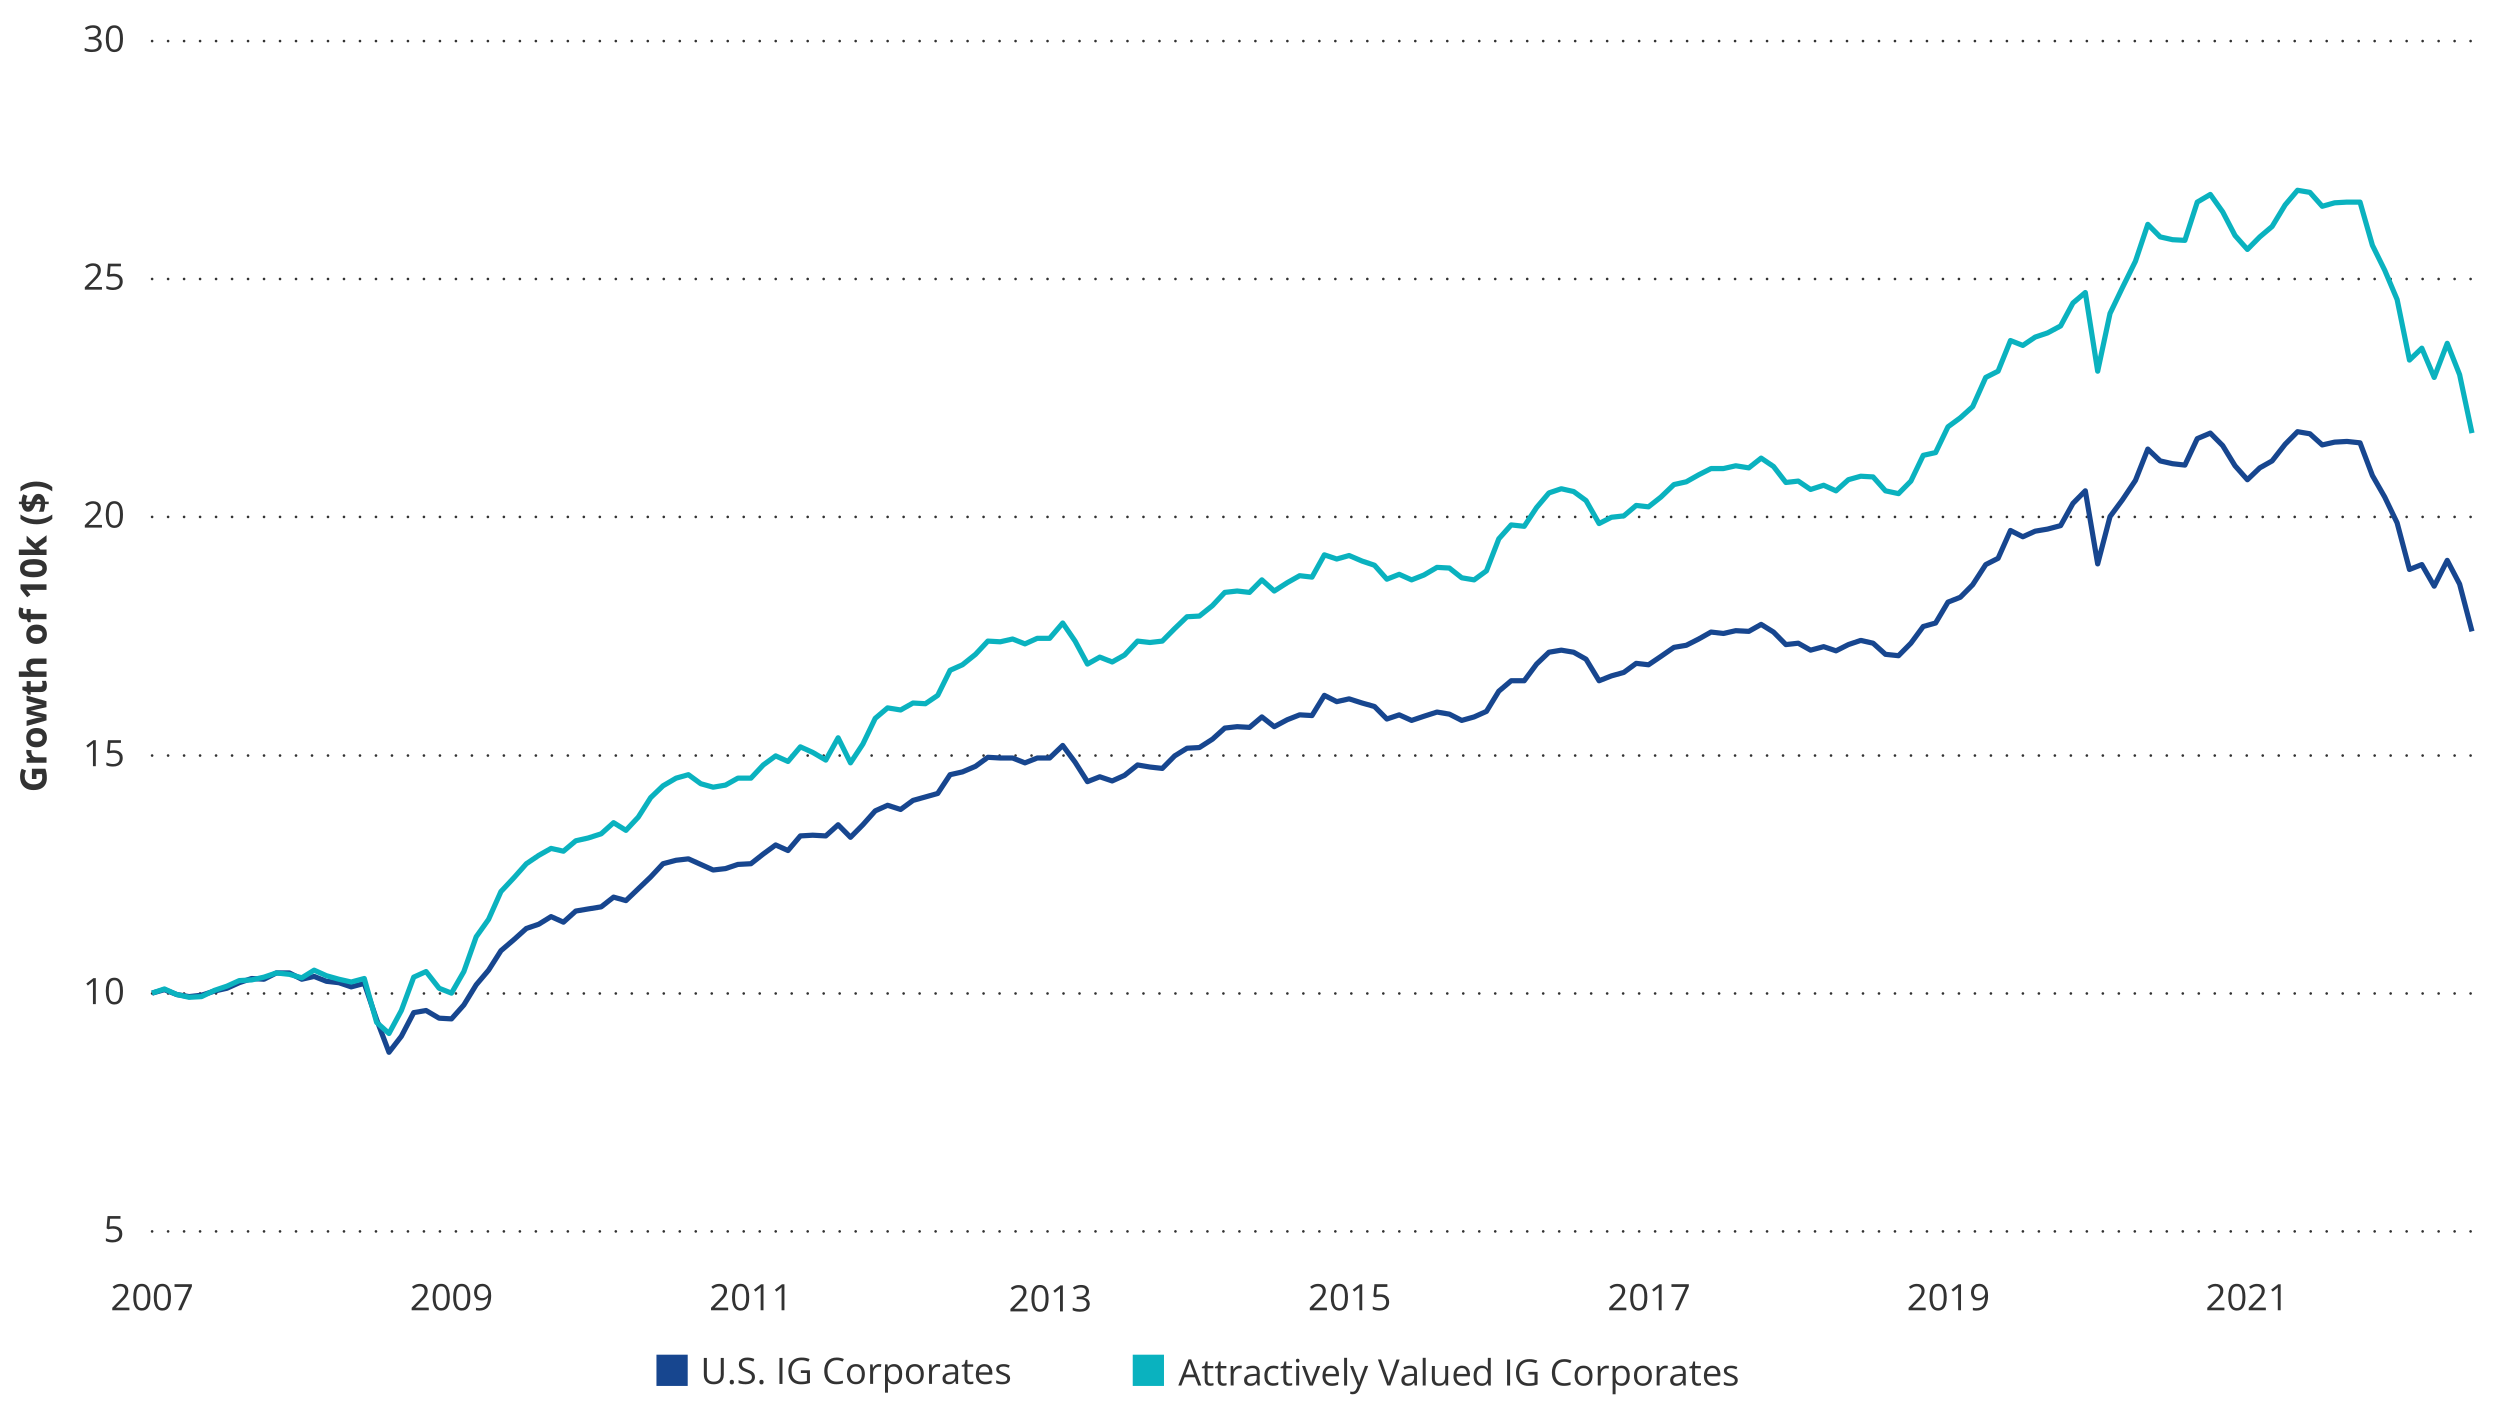 <?xml version="1.0" encoding="UTF-8"?><svg id="Chart" xmlns="http://www.w3.org/2000/svg" width="960" height="540" viewBox="0 0 960 540"><defs><style>.cls-1{stroke:#17468f;}.cls-1,.cls-2{stroke-width:2px;}.cls-1,.cls-2,.cls-3{fill:none;stroke-linejoin:round;}.cls-4{fill:#17468f;}.cls-5{fill:#323232;}.cls-6{fill:#0ab2bf;}.cls-2{stroke:#0ab2bf;}.cls-3{stroke:#323232;stroke-dasharray:0 0 0 6.14;stroke-linecap:round;stroke-width:1.02px;}</style></defs><rect class="cls-4" x="252.08" y="520.2" width="12" height="12"/><rect class="cls-6" x="434.97" y="520.2" width="12" height="12"/><g><path class="cls-5" d="M277.94,521.43v6.47c0,.71-.14,1.34-.43,1.89-.28,.55-.71,.99-1.29,1.3s-1.29,.48-2.16,.48c-1.24,0-2.17-.33-2.82-1-.65-.67-.97-1.57-.97-2.69v-6.44h1.17v6.47c0,.85,.22,1.5,.67,1.96,.45,.46,1.12,.69,2.01,.69,.61,0,1.11-.11,1.5-.33,.39-.22,.68-.53,.87-.93,.19-.4,.28-.86,.28-1.38v-6.48h1.16Z"/><path class="cls-5" d="M280.21,530.72c0-.32,.08-.55,.23-.68s.34-.2,.57-.2,.43,.07,.59,.2,.24,.36,.24,.68-.08,.54-.24,.69-.36,.22-.59,.22-.41-.07-.57-.22-.23-.37-.23-.69Z"/><path class="cls-5" d="M289.9,528.77c0,.59-.15,1.1-.44,1.51-.29,.42-.71,.73-1.23,.95s-1.15,.33-1.87,.33c-.38,0-.74-.02-1.07-.05s-.65-.09-.93-.16-.53-.15-.75-.25v-1.11c.34,.14,.76,.27,1.25,.39s1.01,.18,1.54,.18c.5,0,.92-.07,1.27-.2s.61-.33,.79-.58c.18-.25,.27-.56,.27-.91s-.08-.63-.23-.86-.4-.44-.75-.63c-.35-.19-.82-.39-1.43-.6-.42-.15-.8-.32-1.12-.5s-.59-.38-.81-.61-.38-.49-.5-.79c-.11-.3-.17-.65-.17-1.03,0-.53,.14-.99,.41-1.37,.27-.38,.65-.67,1.13-.88,.48-.2,1.03-.3,1.66-.3,.53,0,1.03,.05,1.48,.15,.45,.1,.87,.23,1.25,.4l-.36,1c-.36-.15-.74-.28-1.15-.38-.4-.1-.82-.15-1.25-.15s-.79,.06-1.08,.19c-.29,.13-.52,.3-.67,.53s-.23,.5-.23,.81c0,.35,.07,.64,.22,.88,.15,.23,.38,.44,.71,.62,.33,.18,.76,.37,1.29,.56,.59,.21,1.09,.44,1.5,.68s.72,.53,.94,.88,.32,.78,.32,1.31Z"/><path class="cls-5" d="M291.6,530.72c0-.32,.08-.55,.23-.68s.34-.2,.57-.2,.43,.07,.59,.2,.24,.36,.24,.68-.08,.54-.24,.69-.36,.22-.59,.22-.41-.07-.57-.22-.23-.37-.23-.69Z"/><path class="cls-5" d="M299.31,531.43v-9.99h1.16v9.99h-1.16Z"/><path class="cls-5" d="M307.52,526.19h3.49v4.85c-.52,.18-1.06,.31-1.62,.4-.55,.09-1.17,.13-1.86,.13-1.04,0-1.92-.21-2.63-.62-.71-.41-1.25-1.01-1.62-1.77s-.55-1.68-.55-2.74,.2-1.94,.61-2.71c.41-.77,1-1.37,1.77-1.79,.77-.43,1.7-.64,2.79-.64,.56,0,1.08,.05,1.58,.15,.5,.1,.96,.25,1.39,.43l-.44,1.01c-.37-.16-.78-.3-1.22-.41-.45-.11-.9-.17-1.38-.17-.82,0-1.51,.17-2.09,.51-.58,.34-1.03,.81-1.33,1.43-.31,.62-.46,1.34-.46,2.19s.13,1.56,.4,2.18,.69,1.1,1.26,1.44,1.3,.51,2.2,.51c.45,0,.84-.03,1.16-.08s.62-.12,.88-.19v-3.06h-2.33v-1.04Z"/><path class="cls-5" d="M321.31,522.31c-.55,0-1.05,.09-1.49,.28-.44,.19-.81,.46-1.12,.82-.31,.36-.54,.79-.71,1.3s-.25,1.08-.25,1.71c0,.84,.13,1.57,.39,2.18,.26,.62,.65,1.09,1.18,1.43,.52,.34,1.17,.51,1.96,.51,.45,0,.87-.04,1.26-.11,.39-.08,.78-.17,1.15-.28v1.01c-.36,.14-.75,.24-1.15,.3s-.88,.1-1.43,.1c-1.02,0-1.87-.21-2.55-.63-.68-.42-1.19-1.02-1.53-1.79-.34-.77-.51-1.68-.51-2.73,0-.76,.11-1.45,.32-2.07,.21-.63,.52-1.17,.93-1.62,.41-.46,.91-.81,1.5-1.06,.6-.25,1.28-.37,2.05-.37,.51,0,.99,.05,1.46,.15s.89,.24,1.27,.43l-.46,.98c-.32-.15-.67-.27-1.05-.38-.38-.11-.79-.16-1.23-.16Z"/><path class="cls-5" d="M332.11,527.67c0,.62-.08,1.16-.24,1.65s-.39,.89-.69,1.22-.66,.59-1.09,.76c-.43,.18-.91,.26-1.45,.26-.5,0-.96-.09-1.38-.26-.42-.18-.78-.43-1.08-.76-.3-.33-.54-.74-.7-1.22-.17-.48-.25-1.03-.25-1.65,0-.82,.14-1.52,.42-2.1s.68-1.02,1.19-1.32c.52-.3,1.13-.45,1.85-.45s1.28,.15,1.79,.46c.51,.31,.91,.75,1.2,1.32,.29,.58,.43,1.27,.43,2.09Zm-5.7,0c0,.6,.08,1.12,.24,1.57s.41,.78,.74,1.03,.76,.36,1.29,.36,.95-.12,1.28-.36c.33-.24,.58-.58,.74-1.03s.24-.96,.24-1.57-.08-1.11-.24-1.55-.41-.77-.74-1.01-.76-.36-1.29-.36c-.78,0-1.35,.26-1.71,.77-.36,.52-.54,1.23-.54,2.14Z"/><path class="cls-5" d="M337.52,523.8c.15,0,.31,0,.47,.02s.31,.04,.44,.06l-.14,1.05c-.12-.03-.26-.06-.41-.08s-.29-.03-.42-.03c-.3,0-.58,.06-.85,.18-.27,.12-.5,.29-.7,.52s-.36,.5-.47,.81-.17,.67-.17,1.06v4.02h-1.14v-7.49h.94l.12,1.38h.05c.16-.28,.34-.53,.56-.76s.47-.41,.76-.55c.29-.14,.61-.21,.97-.21Z"/><path class="cls-5" d="M343.36,523.8c.93,0,1.68,.32,2.24,.96s.83,1.61,.83,2.9c0,.85-.13,1.57-.38,2.15s-.61,1.02-1.08,1.31c-.46,.3-1.01,.44-1.64,.44-.4,0-.75-.05-1.05-.16s-.56-.25-.77-.42-.39-.37-.53-.58h-.08c.01,.18,.03,.39,.05,.64,.02,.25,.03,.47,.03,.66v3.08h-1.14v-10.84h.94l.15,1.11h.05c.15-.23,.32-.44,.53-.63s.47-.34,.77-.45c.3-.11,.66-.17,1.08-.17Zm-.2,.96c-.52,0-.94,.1-1.25,.3-.32,.2-.55,.5-.69,.9s-.22,.9-.23,1.5v.22c0,.63,.07,1.17,.21,1.61,.14,.44,.37,.77,.69,1,.32,.23,.75,.34,1.3,.34,.46,0,.85-.13,1.16-.38s.54-.6,.69-1.05c.15-.45,.23-.96,.23-1.55,0-.88-.17-1.59-.52-2.11-.34-.52-.87-.78-1.58-.78Z"/><path class="cls-5" d="M354.74,527.67c0,.62-.08,1.16-.24,1.65s-.39,.89-.69,1.22-.66,.59-1.09,.76c-.43,.18-.91,.26-1.45,.26-.5,0-.96-.09-1.38-.26-.42-.18-.78-.43-1.08-.76-.3-.33-.54-.74-.7-1.22-.17-.48-.25-1.03-.25-1.65,0-.82,.14-1.52,.42-2.1s.68-1.02,1.19-1.32c.52-.3,1.13-.45,1.85-.45s1.28,.15,1.79,.46c.51,.31,.91,.75,1.2,1.32,.29,.58,.43,1.27,.43,2.09Zm-5.7,0c0,.6,.08,1.12,.24,1.57s.41,.78,.74,1.03,.76,.36,1.29,.36,.95-.12,1.28-.36c.33-.24,.58-.58,.74-1.03s.24-.96,.24-1.57-.08-1.11-.24-1.55-.41-.77-.74-1.01-.76-.36-1.29-.36c-.78,0-1.35,.26-1.71,.77-.36,.52-.54,1.23-.54,2.14Z"/><path class="cls-5" d="M360.15,523.8c.15,0,.31,0,.47,.02s.31,.04,.44,.06l-.14,1.05c-.12-.03-.26-.06-.41-.08s-.29-.03-.42-.03c-.3,0-.58,.06-.85,.18-.27,.12-.5,.29-.7,.52s-.36,.5-.47,.81-.17,.67-.17,1.06v4.02h-1.14v-7.49h.94l.12,1.38h.05c.16-.28,.34-.53,.56-.76s.47-.41,.76-.55c.29-.14,.61-.21,.97-.21Z"/><path class="cls-5" d="M365.27,523.81c.89,0,1.56,.2,1.99,.6s.65,1.04,.65,1.92v5.09h-.83l-.22-1.11h-.05c-.21,.27-.43,.5-.66,.69s-.49,.32-.79,.42c-.3,.09-.67,.14-1.1,.14-.46,0-.86-.08-1.21-.24-.35-.16-.63-.4-.83-.72-.2-.32-.3-.73-.3-1.23,0-.75,.3-1.32,.89-1.72s1.5-.62,2.71-.66l1.29-.05v-.46c0-.65-.14-1.1-.42-1.36s-.67-.39-1.18-.39c-.39,0-.77,.06-1.12,.17s-.69,.25-1.01,.4l-.35-.86c.34-.17,.72-.32,1.16-.44s.9-.18,1.38-.18Zm1.52,3.92l-1.14,.05c-.93,.04-1.59,.19-1.98,.46s-.57,.65-.57,1.14c0,.43,.13,.75,.39,.95s.6,.31,1.03,.31c.67,0,1.21-.18,1.63-.55s.64-.92,.64-1.66v-.69Z"/><path class="cls-5" d="M372.71,530.63c.19,0,.38-.02,.57-.05s.36-.07,.48-.12v.88c-.13,.06-.32,.11-.55,.15-.24,.04-.46,.06-.69,.06-.4,0-.76-.07-1.08-.21s-.58-.38-.78-.71c-.19-.33-.29-.79-.29-1.38v-4.44h-1.07v-.55l1.07-.44,.45-1.63h.68v1.74h2.19v.89h-2.19v4.41c0,.47,.11,.82,.33,1.05,.22,.23,.5,.35,.86,.35Z"/><path class="cls-5" d="M378.01,523.8c.64,0,1.18,.14,1.64,.42s.8,.68,1.05,1.19,.36,1.1,.36,1.78v.7h-5.17c.01,.88,.23,1.55,.66,2.01s1.02,.69,1.79,.69c.47,0,.89-.04,1.26-.13s.74-.21,1.13-.38v1c-.38,.17-.75,.29-1.12,.37-.37,.08-.81,.12-1.32,.12-.72,0-1.35-.15-1.88-.44-.54-.29-.95-.73-1.25-1.3s-.44-1.27-.44-2.09,.14-1.5,.41-2.1c.27-.59,.65-1.04,1.15-1.36,.5-.32,1.08-.48,1.75-.48Zm-.01,.93c-.61,0-1.09,.2-1.45,.59s-.57,.95-.64,1.66h3.96c0-.45-.07-.84-.21-1.18-.13-.34-.34-.6-.61-.79s-.62-.28-1.05-.28Z"/><path class="cls-5" d="M387.87,529.38c0,.48-.12,.88-.36,1.21-.24,.33-.58,.57-1.03,.73-.44,.16-.97,.25-1.59,.25-.52,0-.98-.04-1.36-.12s-.72-.2-1-.35v-1.05c.31,.15,.67,.29,1.09,.41s.86,.18,1.3,.18c.65,0,1.12-.1,1.41-.31s.44-.49,.44-.85c0-.21-.06-.39-.17-.54-.12-.16-.31-.31-.58-.46s-.65-.31-1.13-.49c-.48-.18-.89-.36-1.24-.54-.35-.18-.62-.4-.81-.66-.19-.26-.28-.6-.28-1.01,0-.63,.26-1.12,.77-1.46,.51-.34,1.19-.51,2.02-.51,.45,0,.87,.04,1.27,.13,.39,.09,.76,.21,1.1,.36l-.38,.91c-.31-.13-.64-.24-.99-.33s-.71-.14-1.07-.14c-.52,0-.93,.09-1.21,.26-.28,.17-.42,.41-.42,.71,0,.23,.06,.42,.2,.57,.13,.15,.34,.29,.62,.42s.67,.29,1.13,.46c.47,.17,.88,.35,1.22,.54s.61,.41,.79,.67c.19,.26,.28,.6,.28,1.01Z"/></g><g><path class="cls-5" d="M460.1,532.04l-1.23-3.17h-4.01l-1.22,3.17h-1.18l3.91-10.04h1.05l3.88,10.04h-1.2Zm-1.58-4.2l-1.17-3.15c-.03-.08-.07-.22-.13-.4-.06-.19-.12-.38-.19-.58-.06-.2-.12-.36-.16-.49-.05,.19-.1,.37-.15,.56-.05,.18-.1,.36-.15,.51-.05,.16-.09,.29-.13,.4l-1.19,3.15h3.27Z"/><path class="cls-5" d="M464.93,531.24c.19,0,.38-.02,.57-.05,.2-.03,.36-.07,.48-.12v.88c-.13,.06-.31,.11-.55,.15-.24,.04-.46,.06-.69,.06-.4,0-.76-.07-1.08-.21-.32-.14-.58-.38-.78-.71-.2-.33-.29-.79-.29-1.38v-4.44h-1.07v-.55l1.07-.44,.45-1.63h.68v1.74h2.2v.89h-2.2v4.41c0,.47,.11,.82,.33,1.05,.21,.23,.5,.35,.86,.35Z"/><path class="cls-5" d="M469.95,531.24c.19,0,.38-.02,.57-.05,.2-.03,.36-.07,.48-.12v.88c-.13,.06-.32,.11-.55,.15s-.46,.06-.69,.06c-.4,0-.76-.07-1.08-.21-.32-.14-.58-.38-.78-.71s-.29-.79-.29-1.38v-4.44h-1.07v-.55l1.07-.44,.45-1.63h.68v1.74h2.19v.89h-2.19v4.41c0,.47,.11,.82,.32,1.05s.5,.35,.87,.35Z"/><path class="cls-5" d="M475.96,524.41c.15,0,.31,0,.47,.02s.31,.04,.44,.06l-.14,1.05c-.12-.03-.26-.06-.41-.08s-.29-.03-.42-.03c-.3,0-.59,.06-.85,.18-.27,.12-.5,.29-.7,.52-.2,.23-.36,.5-.47,.81-.12,.32-.17,.67-.17,1.06v4.02h-1.14v-7.49h.94l.12,1.38h.05c.16-.28,.34-.53,.56-.76s.47-.41,.76-.55c.29-.14,.61-.21,.97-.21Z"/><path class="cls-5" d="M481.07,524.42c.89,0,1.56,.2,1.99,.6,.43,.4,.65,1.04,.65,1.92v5.09h-.83l-.22-1.11h-.05c-.21,.27-.43,.5-.66,.69-.23,.18-.49,.32-.79,.42-.3,.09-.67,.14-1.1,.14-.46,0-.86-.08-1.21-.24-.35-.16-.63-.4-.83-.72-.2-.32-.3-.73-.3-1.23,0-.75,.29-1.32,.89-1.72,.59-.4,1.49-.62,2.71-.66l1.29-.05v-.46c0-.65-.14-1.1-.42-1.36-.28-.26-.67-.39-1.18-.39-.39,0-.77,.06-1.12,.17s-.69,.25-1.01,.4l-.35-.86c.34-.17,.72-.32,1.16-.44s.9-.18,1.38-.18Zm1.52,3.92l-1.14,.05c-.94,.04-1.59,.19-1.98,.46s-.57,.65-.57,1.14c0,.43,.13,.75,.39,.95s.6,.31,1.03,.31c.67,0,1.21-.18,1.63-.55s.63-.92,.63-1.66v-.69Z"/><path class="cls-5" d="M488.93,532.17c-.67,0-1.27-.14-1.78-.42-.52-.28-.92-.7-1.2-1.27s-.43-1.29-.43-2.15,.15-1.65,.46-2.23,.72-1,1.25-1.28,1.14-.42,1.82-.42c.38,0,.73,.04,1.08,.11,.35,.08,.63,.17,.86,.28l-.34,.95c-.23-.09-.49-.17-.79-.25s-.58-.11-.84-.11c-.52,0-.95,.11-1.29,.33s-.6,.55-.77,.98c-.17,.43-.26,.97-.26,1.6s.08,1.12,.25,1.55,.41,.76,.74,.98c.33,.23,.74,.34,1.24,.34,.4,0,.75-.04,1.07-.13,.32-.08,.61-.18,.87-.3v1.01c-.25,.13-.53,.23-.84,.29-.31,.07-.67,.1-1.1,.1Z"/><path class="cls-5" d="M495.14,531.24c.19,0,.38-.02,.57-.05,.2-.03,.36-.07,.48-.12v.88c-.13,.06-.31,.11-.55,.15-.24,.04-.46,.06-.69,.06-.4,0-.76-.07-1.08-.21-.32-.14-.58-.38-.78-.71-.2-.33-.29-.79-.29-1.38v-4.44h-1.07v-.55l1.07-.44,.45-1.63h.68v1.74h2.2v.89h-2.2v4.41c0,.47,.11,.82,.33,1.05,.21,.23,.5,.35,.86,.35Z"/><path class="cls-5" d="M498.32,521.74c.19,0,.35,.06,.48,.18s.2,.31,.2,.56-.07,.44-.2,.56-.29,.18-.48,.18-.36-.06-.49-.18c-.13-.12-.2-.31-.2-.56s.06-.44,.2-.56c.13-.12,.29-.18,.49-.18Zm.55,2.8v7.49h-1.13v-7.49h1.13Z"/><path class="cls-5" d="M502.8,532.04l-2.84-7.49h1.22l1.65,4.53c.11,.31,.23,.65,.35,1.03,.12,.37,.2,.67,.25,.9h.05c.05-.23,.14-.53,.27-.91,.13-.38,.24-.72,.35-1.02l1.65-4.53h1.22l-2.85,7.49h-1.3Z"/><path class="cls-5" d="M511.12,524.41c.64,0,1.19,.14,1.64,.42,.46,.28,.8,.68,1.05,1.19,.24,.51,.36,1.1,.36,1.78v.7h-5.17c.01,.88,.23,1.55,.66,2.01s1.02,.69,1.79,.69c.47,0,.89-.04,1.26-.13,.36-.09,.74-.21,1.13-.38v1c-.38,.17-.75,.29-1.12,.37s-.81,.12-1.32,.12c-.72,0-1.35-.15-1.88-.44s-.95-.73-1.25-1.3c-.29-.57-.44-1.27-.44-2.09s.13-1.5,.41-2.1,.65-1.04,1.15-1.36,1.08-.48,1.75-.48Zm-.01,.93c-.61,0-1.09,.2-1.45,.59-.36,.4-.57,.95-.64,1.66h3.96c0-.45-.07-.84-.21-1.18-.13-.34-.34-.6-.61-.79s-.62-.28-1.05-.28Z"/><path class="cls-5" d="M517.28,532.04h-1.14v-10.64h1.14v10.64Z"/><path class="cls-5" d="M518.38,524.54h1.22l1.65,4.35c.1,.26,.18,.5,.27,.73s.16,.46,.22,.67c.06,.21,.12,.42,.15,.62h.05c.06-.23,.15-.53,.27-.9,.12-.37,.25-.75,.38-1.14l1.56-4.34h1.22l-3.26,8.59c-.17,.46-.38,.86-.6,1.2-.23,.34-.51,.6-.84,.79s-.72,.28-1.19,.28c-.21,0-.4-.01-.57-.04s-.3-.05-.42-.09v-.91c.1,.02,.22,.04,.37,.06,.14,.02,.29,.03,.45,.03,.28,0,.53-.05,.73-.16s.39-.26,.54-.47,.28-.45,.39-.73l.41-1.05-3-7.51Z"/><path class="cls-5" d="M537.47,522.04l-3.59,9.99h-1.17l-3.59-9.99h1.22l2.34,6.58c.1,.26,.18,.52,.26,.76,.08,.24,.14,.47,.2,.7,.06,.22,.11,.44,.16,.65,.04-.21,.1-.43,.16-.65,.06-.23,.13-.46,.21-.7,.08-.24,.16-.5,.26-.77l2.32-6.56h1.23Z"/><path class="cls-5" d="M541.47,524.42c.89,0,1.56,.2,1.99,.6,.43,.4,.65,1.04,.65,1.92v5.09h-.83l-.22-1.11h-.05c-.21,.27-.43,.5-.66,.69-.23,.18-.49,.32-.79,.42s-.66,.14-1.1,.14c-.46,0-.86-.08-1.21-.24s-.63-.4-.83-.72-.3-.73-.3-1.23c0-.75,.3-1.32,.89-1.72,.59-.4,1.5-.62,2.71-.66l1.29-.05v-.46c0-.65-.14-1.1-.42-1.36-.28-.26-.67-.39-1.18-.39-.39,0-.77,.06-1.12,.17s-.69,.25-1.01,.4l-.35-.86c.34-.17,.72-.32,1.16-.44s.9-.18,1.38-.18Zm1.52,3.92l-1.14,.05c-.93,.04-1.59,.19-1.97,.46s-.57,.65-.57,1.14c0,.43,.13,.75,.39,.95s.6,.31,1.03,.31c.66,0,1.21-.18,1.63-.55s.64-.92,.64-1.66v-.69Z"/><path class="cls-5" d="M547.46,532.04h-1.14v-10.64h1.14v10.64Z"/><path class="cls-5" d="M556.1,524.54v7.49h-.93l-.16-1.05h-.06c-.16,.26-.36,.48-.6,.66s-.52,.31-.83,.4c-.31,.09-.63,.13-.98,.13-.59,0-1.09-.1-1.49-.29-.4-.19-.7-.49-.91-.89-.2-.4-.3-.92-.3-1.54v-4.91h1.15v4.83c0,.62,.14,1.09,.42,1.4,.28,.31,.71,.46,1.29,.46s1-.1,1.33-.31,.57-.52,.71-.93c.14-.41,.22-.91,.22-1.5v-3.94h1.14Z"/><path class="cls-5" d="M561.42,524.41c.64,0,1.19,.14,1.64,.42,.46,.28,.8,.68,1.05,1.19,.24,.51,.36,1.1,.36,1.78v.7h-5.17c.01,.88,.23,1.55,.66,2.01s1.02,.69,1.79,.69c.47,0,.89-.04,1.26-.13,.36-.09,.74-.21,1.13-.38v1c-.38,.17-.75,.29-1.12,.37s-.81,.12-1.32,.12c-.72,0-1.35-.15-1.88-.44s-.95-.73-1.25-1.3c-.29-.57-.44-1.27-.44-2.09s.13-1.5,.41-2.1,.65-1.04,1.15-1.36,1.08-.48,1.75-.48Zm-.01,.93c-.61,0-1.09,.2-1.45,.59-.36,.4-.57,.95-.64,1.66h3.96c0-.45-.07-.84-.21-1.18-.13-.34-.34-.6-.61-.79s-.62-.28-1.05-.28Z"/><path class="cls-5" d="M568.94,532.17c-.95,0-1.7-.32-2.25-.97-.55-.65-.83-1.61-.83-2.88s.28-2.26,.85-2.92c.57-.66,1.32-.99,2.26-.99,.4,0,.74,.05,1.04,.16,.3,.1,.55,.25,.77,.42,.21,.18,.39,.38,.54,.6h.08c-.02-.14-.04-.33-.05-.58-.02-.25-.03-.45-.03-.6v-3h1.13v10.64h-.92l-.17-1.07h-.05c-.14,.22-.32,.43-.54,.61s-.47,.33-.77,.43c-.3,.11-.65,.16-1.05,.16Zm.18-.94c.8,0,1.37-.23,1.7-.68,.33-.46,.5-1.13,.5-2.03v-.21c0-.95-.16-1.68-.48-2.19-.32-.51-.89-.77-1.72-.77-.7,0-1.22,.27-1.57,.8-.35,.54-.52,1.27-.52,2.19s.17,1.63,.52,2.13c.35,.5,.87,.75,1.57,.75Z"/><path class="cls-5" d="M578.72,532.04v-9.99h1.16v9.99h-1.16Z"/><path class="cls-5" d="M586.93,526.8h3.49v4.85c-.53,.18-1.06,.31-1.62,.4-.55,.09-1.17,.13-1.86,.13-1.04,0-1.92-.21-2.63-.62s-1.25-1.01-1.62-1.77-.55-1.68-.55-2.74,.21-1.94,.61-2.71c.41-.77,1-1.37,1.77-1.79,.77-.43,1.7-.64,2.79-.64,.56,0,1.08,.05,1.58,.15,.5,.1,.96,.25,1.39,.43l-.45,1.01c-.37-.16-.78-.3-1.22-.41-.45-.11-.9-.17-1.38-.17-.81,0-1.51,.17-2.09,.51-.58,.34-1.03,.81-1.33,1.43-.31,.62-.46,1.34-.46,2.19s.13,1.56,.4,2.18c.27,.62,.69,1.1,1.26,1.44,.57,.34,1.3,.51,2.2,.51,.45,0,.84-.03,1.16-.08,.32-.05,.62-.12,.88-.19v-3.06h-2.33v-1.04Z"/><path class="cls-5" d="M600.72,522.92c-.55,0-1.05,.09-1.49,.28s-.81,.46-1.12,.82c-.31,.36-.54,.79-.71,1.3s-.25,1.08-.25,1.71c0,.84,.13,1.57,.39,2.18s.65,1.09,1.18,1.43,1.17,.51,1.96,.51c.45,0,.87-.04,1.26-.11,.39-.08,.78-.17,1.15-.28v1.01c-.36,.14-.75,.24-1.15,.3-.4,.07-.88,.1-1.43,.1-1.02,0-1.87-.21-2.55-.63s-1.19-1.02-1.53-1.79-.51-1.68-.51-2.73c0-.76,.11-1.45,.32-2.07,.21-.63,.52-1.17,.93-1.62s.91-.81,1.5-1.06c.6-.25,1.28-.37,2.05-.37,.51,0,.99,.05,1.46,.15,.47,.1,.89,.24,1.27,.43l-.46,.98c-.32-.15-.67-.27-1.05-.38s-.79-.16-1.23-.16Z"/><path class="cls-5" d="M611.52,528.28c0,.62-.08,1.16-.24,1.65-.16,.48-.39,.89-.69,1.22s-.66,.59-1.09,.76c-.43,.18-.91,.26-1.45,.26-.5,0-.96-.09-1.38-.26-.42-.18-.78-.43-1.08-.76s-.54-.74-.7-1.22c-.17-.48-.25-1.03-.25-1.65,0-.82,.14-1.52,.42-2.1,.28-.58,.68-1.02,1.19-1.32s1.13-.45,1.85-.45,1.28,.15,1.79,.46c.51,.31,.91,.75,1.2,1.32s.43,1.27,.43,2.09Zm-5.7,0c0,.6,.08,1.12,.24,1.57,.16,.44,.41,.78,.74,1.03,.33,.24,.76,.36,1.29,.36s.95-.12,1.28-.36c.33-.24,.58-.58,.74-1.03,.16-.44,.24-.96,.24-1.57s-.08-1.11-.24-1.55c-.16-.44-.4-.77-.74-1.01-.33-.24-.76-.36-1.29-.36-.78,0-1.35,.26-1.71,.77-.36,.52-.54,1.23-.54,2.14Z"/><path class="cls-5" d="M616.93,524.41c.15,0,.31,0,.47,.02s.31,.04,.44,.06l-.14,1.05c-.12-.03-.26-.06-.41-.08s-.29-.03-.42-.03c-.3,0-.59,.06-.85,.18-.27,.12-.5,.29-.7,.52-.2,.23-.36,.5-.47,.81-.12,.32-.17,.67-.17,1.06v4.02h-1.14v-7.49h.94l.12,1.38h.05c.16-.28,.34-.53,.56-.76s.47-.41,.76-.55c.29-.14,.61-.21,.97-.21Z"/><path class="cls-5" d="M622.77,524.41c.93,0,1.68,.32,2.23,.96,.56,.64,.83,1.61,.83,2.9,0,.85-.13,1.57-.38,2.15-.25,.58-.61,1.02-1.08,1.31s-1.01,.44-1.64,.44c-.4,0-.75-.05-1.05-.16s-.56-.25-.77-.42c-.21-.18-.39-.37-.53-.58h-.08c.01,.18,.03,.39,.05,.64,.02,.25,.03,.47,.03,.66v3.08h-1.14v-10.84h.94l.15,1.11h.05c.14-.23,.32-.44,.53-.63,.21-.19,.46-.34,.77-.45,.3-.11,.66-.17,1.08-.17Zm-.2,.96c-.52,0-.94,.1-1.25,.3s-.55,.5-.69,.9c-.15,.4-.22,.9-.23,1.5v.22c0,.63,.07,1.17,.21,1.61,.14,.44,.37,.77,.69,1,.32,.23,.75,.34,1.29,.34,.46,0,.85-.13,1.16-.38,.31-.25,.54-.6,.7-1.05,.15-.45,.23-.96,.23-1.55,0-.88-.17-1.59-.52-2.11-.35-.52-.87-.78-1.58-.78Z"/><path class="cls-5" d="M634.32,528.28c0,.62-.08,1.16-.24,1.65-.16,.48-.39,.89-.69,1.22s-.66,.59-1.09,.76c-.43,.18-.91,.26-1.45,.26-.5,0-.96-.09-1.38-.26-.42-.18-.78-.43-1.08-.76s-.54-.74-.7-1.22c-.17-.48-.25-1.03-.25-1.65,0-.82,.14-1.52,.42-2.1,.28-.58,.68-1.02,1.19-1.32s1.13-.45,1.85-.45,1.28,.15,1.79,.46c.51,.31,.91,.75,1.2,1.32s.43,1.27,.43,2.09Zm-5.7,0c0,.6,.08,1.12,.24,1.57,.16,.44,.41,.78,.74,1.03,.33,.24,.76,.36,1.29,.36s.95-.12,1.28-.36c.33-.24,.58-.58,.74-1.03,.16-.44,.24-.96,.24-1.57s-.08-1.11-.24-1.55c-.16-.44-.4-.77-.74-1.01-.33-.24-.76-.36-1.29-.36-.78,0-1.35,.26-1.71,.77-.36,.52-.54,1.23-.54,2.14Z"/><path class="cls-5" d="M639.56,524.41c.15,0,.31,0,.47,.02s.31,.04,.44,.06l-.14,1.05c-.12-.03-.26-.06-.41-.08s-.29-.03-.42-.03c-.3,0-.59,.06-.85,.18-.27,.12-.5,.29-.7,.52-.2,.23-.36,.5-.47,.81-.12,.32-.17,.67-.17,1.06v4.02h-1.14v-7.49h.94l.12,1.38h.05c.16-.28,.34-.53,.56-.76s.47-.41,.76-.55c.29-.14,.61-.21,.97-.21Z"/><path class="cls-5" d="M644.68,524.42c.89,0,1.56,.2,1.99,.6,.43,.4,.65,1.04,.65,1.92v5.09h-.83l-.22-1.11h-.05c-.21,.27-.43,.5-.66,.69-.23,.18-.49,.32-.79,.42-.3,.09-.67,.14-1.1,.14-.46,0-.86-.08-1.21-.24-.35-.16-.63-.4-.83-.72-.2-.32-.3-.73-.3-1.23,0-.75,.29-1.32,.89-1.72,.59-.4,1.49-.62,2.71-.66l1.29-.05v-.46c0-.65-.14-1.1-.42-1.36-.28-.26-.67-.39-1.18-.39-.39,0-.77,.06-1.12,.17s-.69,.25-1.01,.4l-.35-.86c.34-.17,.72-.32,1.16-.44s.9-.18,1.38-.18Zm1.52,3.92l-1.14,.05c-.94,.04-1.59,.19-1.98,.46s-.57,.65-.57,1.14c0,.43,.13,.75,.39,.95s.6,.31,1.03,.31c.67,0,1.21-.18,1.63-.55s.63-.92,.63-1.66v-.69Z"/><path class="cls-5" d="M652.12,531.24c.19,0,.38-.02,.57-.05,.2-.03,.36-.07,.48-.12v.88c-.13,.06-.32,.11-.55,.15s-.46,.06-.69,.06c-.4,0-.76-.07-1.08-.21-.32-.14-.58-.38-.78-.71s-.29-.79-.29-1.38v-4.44h-1.07v-.55l1.07-.44,.45-1.63h.68v1.74h2.19v.89h-2.19v4.41c0,.47,.11,.82,.32,1.05s.5,.35,.87,.35Z"/><path class="cls-5" d="M657.6,524.41c.64,0,1.18,.14,1.64,.42,.46,.28,.8,.68,1.04,1.19,.24,.51,.36,1.1,.36,1.78v.7h-5.18c.01,.88,.23,1.55,.66,2.01s1.02,.69,1.79,.69c.47,0,.89-.04,1.26-.13,.37-.09,.74-.21,1.13-.38v1c-.38,.17-.75,.29-1.12,.37-.37,.08-.81,.12-1.31,.12-.72,0-1.35-.15-1.88-.44-.54-.29-.95-.73-1.25-1.3-.3-.57-.45-1.27-.45-2.09s.14-1.5,.41-2.1c.27-.59,.65-1.04,1.15-1.36,.5-.32,1.08-.48,1.75-.48Zm-.01,.93c-.61,0-1.09,.2-1.45,.59-.36,.4-.57,.95-.64,1.66h3.96c0-.45-.07-.84-.21-1.18s-.34-.6-.61-.79-.62-.28-1.05-.28Z"/><path class="cls-5" d="M667.3,529.99c0,.48-.12,.88-.36,1.21-.24,.33-.58,.57-1.03,.73-.44,.16-.97,.25-1.59,.25-.52,0-.98-.04-1.36-.12s-.72-.2-1.01-.35v-1.05c.31,.15,.67,.29,1.09,.41s.86,.18,1.3,.18c.65,0,1.12-.1,1.41-.31,.29-.21,.44-.49,.44-.85,0-.21-.06-.39-.17-.54-.12-.16-.31-.31-.58-.46s-.65-.31-1.13-.49c-.48-.18-.89-.36-1.24-.54-.35-.18-.62-.4-.81-.66-.19-.26-.29-.6-.29-1.01,0-.63,.26-1.12,.77-1.46,.51-.34,1.19-.51,2.02-.51,.45,0,.88,.04,1.27,.13,.39,.09,.76,.21,1.1,.36l-.38,.91c-.31-.13-.64-.24-.99-.33-.35-.09-.71-.14-1.07-.14-.53,0-.93,.09-1.21,.26-.28,.17-.42,.41-.42,.71,0,.23,.06,.42,.2,.57,.13,.15,.34,.29,.62,.42s.66,.29,1.13,.46c.47,.17,.88,.35,1.22,.54s.61,.41,.79,.67c.19,.26,.28,.6,.28,1.01Z"/></g><line class="cls-3" x1="58.41" y1="381.5" x2="954.12" y2="381.5"/><line class="cls-3" x1="58.41" y1="290.13" x2="954.12" y2="290.13"/><line class="cls-3" x1="58.41" y1="198.5" x2="954.12" y2="198.5"/><line class="cls-3" x1="58.41" y1="107.13" x2="954.12" y2="107.13"/><line class="cls-3" x1="58.41" y1="15.77" x2="954.12" y2="15.77"/><line class="cls-3" x1="58.41" y1="472.86" x2="954.12" y2="472.86"/><polyline class="cls-1" points="58.39 381.36 63.14 380.03 67.88 381.9 72.63 382.7 77.38 382.16 82.39 380.56 87.13 379.49 91.88 377.35 96.63 375.75 101.37 376.02 106.12 373.61 111.13 373.61 115.88 376.02 120.63 374.95 125.37 376.82 130.12 377.35 134.87 378.96 139.88 377.62 144.62 391.51 149.37 404.07 154.12 397.93 158.87 388.84 163.61 388.04 168.62 390.98 173.37 391.25 178.12 385.9 182.86 378.16 187.61 372.55 192.36 365.07 197.37 360.79 202.12 356.52 206.86 354.91 211.61 351.98 216.36 354.11 221.1 349.84 225.85 349.04 230.86 348.23 235.61 344.5 240.36 345.83 245.1 341.29 249.85 336.75 254.6 331.67 259.61 330.34 264.35 329.8 269.1 331.94 273.85 334.08 278.59 333.54 283.34 331.94 288.35 331.67 293.1 327.93 297.85 324.46 302.59 326.6 307.34 320.99 312.09 320.72 317.1 320.99 321.84 316.71 326.59 321.52 331.34 316.71 336.09 311.37 340.83 309.23 345.84 310.83 350.59 307.36 355.34 306.03 360.08 304.69 364.83 297.48 369.58 296.41 374.59 294.27 379.34 290.8 384.08 291.07 388.83 291.07 393.58 292.94 398.32 291.07 403.07 291.07 408.08 286.26 412.83 292.67 417.58 300.15 422.32 298.28 427.07 299.88 431.82 297.74 436.83 293.74 441.57 294.54 446.32 295.07 451.07 290.26 455.81 287.32 460.56 287.06 465.57 283.85 470.32 279.58 475.07 279.04 479.81 279.31 484.56 275.3 489.31 279.04 494.32 276.37 499.06 274.5 503.81 274.77 508.56 267.02 513.31 269.43 518.05 268.36 523.06 269.96 527.81 271.3 532.56 276.1 537.3 274.5 542.05 276.64 546.8 275.04 551.81 273.43 556.56 274.23 561.3 276.64 566.05 275.3 570.8 273.17 575.54 265.42 580.29 261.41 585.3 261.41 590.05 255 594.8 250.46 599.54 249.66 604.29 250.46 609.04 253.13 614.05 261.41 618.79 259.54 623.54 258.21 628.29 254.73 633.03 255.27 637.78 252.06 642.79 248.59 647.54 247.79 652.29 245.38 657.03 242.71 661.78 243.25 666.53 242.18 671.54 242.44 676.28 239.77 681.03 242.71 685.78 247.52 690.53 246.99 695.27 249.66 700.28 248.32 705.03 249.92 709.78 247.52 714.52 245.92 719.27 246.99 724.02 251.26 729.03 251.79 733.78 246.99 738.52 240.57 743.27 239.24 748.02 231.22 752.76 229.35 757.51 224.54 762.52 216.8 767.27 214.39 772.02 203.71 776.76 206.11 781.51 203.97 786.26 203.17 791.27 201.84 796.01 193.29 800.76 188.48 805.51 216.53 810.25 198.36 815 191.95 820.01 184.47 824.76 172.45 829.51 176.99 834.25 178.06 839 178.59 843.75 168.44 848.76 166.31 853.51 171.11 858.25 178.86 863 184.21 867.75 179.66 872.49 176.99 877.5 170.58 882.25 165.77 887 166.57 891.74 170.85 896.49 169.78 901.24 169.51 906.25 170.05 911 182.6 915.74 190.88 920.49 200.77 925.24 218.67 929.98 216.8 934.73 225.08 939.74 215.19 944.49 224.28 949.24 242.44"/><polyline class="cls-2" points="58.39 381.36 63.14 379.76 67.88 381.9 72.63 382.96 77.38 382.7 82.39 380.29 87.13 378.69 91.88 376.55 96.63 376.29 101.37 375.22 106.12 373.61 111.13 374.15 115.88 375.48 120.63 372.55 125.37 374.68 130.12 376.02 134.87 377.09 139.88 375.75 144.62 392.58 149.37 396.86 154.12 388.04 158.87 375.22 163.61 373.08 168.62 379.49 173.37 381.36 178.12 373.08 182.86 359.72 187.61 353.04 192.36 342.36 197.37 337.01 202.12 331.67 206.86 328.47 211.61 325.79 216.36 326.86 221.1 322.86 225.85 321.79 230.86 320.18 235.61 315.91 240.36 318.85 245.1 313.77 249.85 306.29 254.6 301.75 259.61 298.81 264.35 297.48 269.1 300.95 273.85 302.28 278.59 301.48 283.34 298.81 288.35 298.81 293.1 293.74 297.85 290.26 302.59 292.4 307.34 286.79 312.09 288.93 317.1 291.87 321.84 283.32 326.59 292.93 331.34 285.72 336.09 275.84 340.83 271.83 345.84 272.63 350.59 269.96 355.34 270.23 360.08 267.02 364.83 257.4 369.58 255.27 374.59 251.26 379.34 246.18 384.08 246.45 388.83 245.38 393.58 247.25 398.32 245.11 403.07 245.11 408.08 239.24 412.83 246.18 417.58 255 422.32 252.33 427.07 254.2 431.82 251.53 436.83 246.18 441.57 246.72 446.32 246.18 451.07 241.38 455.81 236.83 460.56 236.57 465.57 232.56 470.32 227.48 475.07 226.95 479.81 227.48 484.56 222.67 489.31 226.95 494.32 223.74 499.06 221.07 503.81 221.61 508.56 213.06 513.31 214.66 518.05 213.32 523.06 215.46 527.81 217.06 532.56 222.41 537.3 220.54 542.05 222.67 546.8 220.8 551.81 217.87 556.56 218.13 561.3 221.87 566.05 222.67 570.8 219.2 575.54 206.91 580.29 201.57 585.3 202.1 590.05 194.89 594.8 189.28 599.54 187.68 604.29 188.75 609.04 192.22 614.05 201.04 618.79 198.63 623.54 198.1 628.29 194.09 633.03 194.62 637.78 190.88 642.79 186.07 647.54 185.01 652.29 182.33 657.03 179.93 661.78 179.93 666.53 178.86 671.54 179.66 676.28 175.92 681.03 179.13 685.78 185.27 690.53 184.74 695.27 187.95 700.28 186.34 705.03 188.48 709.78 184.2 714.52 182.87 719.27 183.14 724.02 188.48 729.03 189.55 733.78 184.74 738.52 174.85 743.27 173.79 748.02 163.9 752.76 160.43 757.51 156.15 762.52 144.93 767.27 142.53 772.02 130.77 776.76 132.64 781.51 129.44 786.26 127.84 791.27 125.16 796.01 116.35 800.76 112.34 805.51 142.53 810.25 120.36 815 110.47 820.01 100.32 824.76 86.16 829.51 90.97 834.25 92.04 839 92.3 843.75 77.61 848.76 74.67 853.51 81.35 858.25 90.44 863 95.78 867.75 90.97 872.49 86.96 877.5 78.68 882.25 73.07 887 73.87 891.74 79.21 896.49 77.88 901.24 77.61 906.25 77.61 911 94.18 915.74 103.79 920.49 115.01 925.24 138.26 929.98 133.71 934.73 144.93 939.74 131.84 944.49 143.87 949.24 166.31"/><path class="cls-5" d="M43.61,470.84c.68,0,1.27,.12,1.77,.35s.89,.56,1.17,1c.28,.44,.41,.97,.41,1.59,0,.68-.15,1.27-.44,1.77s-.72,.88-1.28,1.14-1.22,.4-2,.4c-.52,0-1-.05-1.45-.14s-.82-.23-1.13-.41v-1.08c.33,.2,.74,.36,1.21,.48s.93,.18,1.38,.18c.51,0,.95-.08,1.33-.24,.38-.16,.68-.41,.89-.74,.21-.33,.32-.75,.32-1.25,0-.67-.2-1.18-.61-1.54-.41-.36-1.05-.54-1.93-.54-.28,0-.59,.02-.93,.07s-.62,.1-.83,.15l-.57-.38,.38-4.69h4.97v1.04h-4l-.25,3.01c.17-.04,.4-.07,.67-.11s.58-.06,.93-.06Z"/><g><path class="cls-5" d="M36.8,385.59h-1.11v-7.08c0-.27,0-.5,0-.69,0-.19,0-.37,.01-.53,0-.16,.02-.33,.03-.5-.14,.15-.27,.27-.4,.37s-.28,.23-.46,.38l-1.14,.92-.59-.77,2.71-2.08h.94v9.99Z"/><path class="cls-5" d="M47.22,380.58c0,.81-.06,1.54-.18,2.17s-.32,1.18-.58,1.62-.61,.78-1.03,1.01-.92,.35-1.51,.35c-.74,0-1.36-.2-1.84-.61-.49-.41-.85-.99-1.09-1.76-.24-.77-.36-1.69-.36-2.78s.11-1.98,.33-2.75c.22-.77,.57-1.36,1.05-1.77s1.12-.62,1.91-.62c.75,0,1.37,.2,1.86,.61s.85,1,1.09,1.76,.36,1.69,.36,2.77Zm-5.45,0c0,.93,.07,1.7,.21,2.32s.37,1.08,.69,1.39c.32,.31,.73,.46,1.25,.46s.93-.15,1.25-.46c.32-.31,.55-.77,.69-1.39,.14-.62,.22-1.4,.22-2.33s-.07-1.68-.21-2.3-.37-1.08-.68-1.39-.73-.47-1.26-.47-.94,.16-1.26,.47-.54,.78-.68,1.39c-.14,.62-.21,1.38-.21,2.3Z"/></g><g><path class="cls-5" d="M36.8,294.22h-1.11v-7.08c0-.27,0-.5,0-.69,0-.19,0-.37,.01-.53,0-.16,.02-.33,.03-.5-.14,.15-.27,.27-.4,.37s-.28,.23-.46,.38l-1.14,.92-.59-.77,2.71-2.08h.94v9.99Z"/><path class="cls-5" d="M43.78,288.11c.68,0,1.27,.12,1.77,.35s.89,.56,1.17,1c.28,.44,.41,.97,.41,1.59,0,.68-.15,1.27-.44,1.77s-.72,.88-1.28,1.14-1.22,.4-2,.4c-.52,0-1-.05-1.45-.14s-.82-.23-1.13-.41v-1.08c.33,.2,.74,.36,1.21,.48s.93,.18,1.38,.18c.51,0,.95-.08,1.33-.24,.38-.16,.68-.41,.89-.74,.21-.33,.32-.75,.32-1.25,0-.67-.2-1.18-.61-1.54-.41-.36-1.05-.54-1.93-.54-.28,0-.59,.02-.93,.07s-.62,.1-.83,.15l-.57-.38,.38-4.69h4.97v1.04h-4l-.25,3.01c.17-.04,.4-.07,.67-.11s.58-.06,.93-.06Z"/></g><g><path class="cls-5" d="M39.12,202.59h-6.55v-.95l2.67-2.71c.5-.5,.92-.95,1.25-1.34,.34-.39,.6-.78,.78-1.16s.27-.8,.27-1.25c0-.56-.17-1-.5-1.3-.34-.3-.78-.45-1.32-.45-.48,0-.9,.08-1.27,.25s-.75,.4-1.13,.7l-.61-.77c.26-.22,.55-.42,.87-.59,.31-.17,.65-.31,1-.41,.36-.1,.74-.15,1.15-.15,.62,0,1.15,.11,1.59,.32s.79,.52,1.04,.92c.24,.4,.37,.87,.37,1.42s-.1,1.02-.31,1.47-.5,.9-.88,1.35-.82,.92-1.33,1.41l-2.17,2.17v.05h5.11v1.04Z"/><path class="cls-5" d="M47.22,197.58c0,.81-.06,1.54-.18,2.17s-.32,1.18-.58,1.62-.61,.78-1.03,1.01-.92,.35-1.51,.35c-.74,0-1.36-.2-1.84-.61-.49-.41-.85-.99-1.09-1.76-.24-.77-.36-1.69-.36-2.78s.11-1.98,.33-2.75c.22-.77,.57-1.36,1.05-1.77s1.12-.62,1.91-.62c.75,0,1.37,.2,1.86,.61s.85,1,1.09,1.76,.36,1.69,.36,2.77Zm-5.45,0c0,.93,.07,1.7,.21,2.32s.37,1.08,.69,1.39c.32,.31,.73,.46,1.25,.46s.93-.15,1.25-.46c.32-.31,.55-.77,.69-1.39,.14-.62,.22-1.4,.22-2.33s-.07-1.68-.21-2.3-.37-1.08-.68-1.39-.73-.47-1.26-.47-.94,.16-1.26,.47-.54,.78-.68,1.39c-.14,.62-.21,1.38-.21,2.3Z"/></g><g><path class="cls-5" d="M39.12,111.23h-6.55v-.95l2.67-2.71c.5-.5,.92-.95,1.25-1.34,.34-.39,.6-.78,.78-1.16s.27-.8,.27-1.25c0-.56-.17-1-.5-1.3-.34-.3-.78-.45-1.32-.45-.48,0-.9,.08-1.27,.25s-.75,.4-1.13,.7l-.61-.77c.26-.22,.55-.42,.87-.59,.31-.17,.65-.31,1-.41,.36-.1,.74-.15,1.15-.15,.62,0,1.15,.11,1.59,.32s.79,.52,1.04,.92c.24,.4,.37,.87,.37,1.42s-.1,1.02-.31,1.47-.5,.9-.88,1.35-.82,.92-1.33,1.41l-2.17,2.17v.05h5.11v1.04Z"/><path class="cls-5" d="M43.78,105.12c.68,0,1.27,.12,1.77,.35s.89,.56,1.17,1c.28,.44,.41,.97,.41,1.59,0,.68-.15,1.27-.44,1.77s-.72,.88-1.28,1.14-1.22,.4-2,.4c-.52,0-1-.05-1.45-.14s-.82-.23-1.13-.41v-1.08c.33,.2,.74,.36,1.21,.48s.93,.18,1.38,.18c.51,0,.95-.08,1.33-.24,.38-.16,.68-.41,.89-.74,.21-.33,.32-.75,.32-1.25,0-.67-.2-1.18-.61-1.54-.41-.36-1.05-.54-1.93-.54-.28,0-.59,.02-.93,.07s-.62,.1-.83,.15l-.57-.38,.38-4.69h4.97v1.04h-4l-.25,3.01c.17-.04,.4-.07,.67-.11s.58-.06,.93-.06Z"/></g><g><path class="cls-5" d="M38.75,12.2c0,.45-.09,.83-.26,1.16s-.42,.6-.72,.8-.67,.35-1.09,.43v.05c.79,.1,1.39,.36,1.79,.77,.4,.41,.6,.95,.6,1.61,0,.58-.14,1.09-.41,1.54-.27,.45-.69,.8-1.24,1.05-.56,.25-1.27,.38-2.14,.38-.53,0-1.02-.04-1.47-.13-.45-.08-.88-.22-1.29-.42v-1.07c.42,.21,.87,.37,1.35,.48s.96,.17,1.42,.17c.91,0,1.57-.18,1.98-.54s.61-.86,.61-1.49c0-.43-.11-.78-.34-1.05-.22-.27-.55-.46-.97-.59-.42-.13-.93-.19-1.52-.19h-1v-.97h1c.54,0,1-.08,1.38-.24s.67-.38,.87-.67c.2-.29,.3-.63,.3-1.03,0-.51-.17-.9-.51-1.17s-.79-.41-1.37-.41c-.36,0-.68,.04-.97,.11s-.57,.17-.82,.3-.51,.28-.77,.44l-.57-.78c.36-.28,.81-.53,1.33-.73s1.12-.31,1.78-.31c1.02,0,1.79,.23,2.3,.7s.77,1.06,.77,1.78Z"/><path class="cls-5" d="M47.22,14.85c0,.81-.06,1.54-.18,2.17s-.32,1.18-.58,1.62-.61,.78-1.03,1.01-.92,.35-1.51,.35c-.74,0-1.36-.2-1.84-.61-.49-.41-.85-.99-1.09-1.76-.24-.77-.36-1.69-.36-2.78s.11-1.98,.33-2.75c.22-.77,.57-1.36,1.05-1.77s1.12-.62,1.91-.62c.75,0,1.37,.2,1.86,.61s.85,1,1.09,1.76,.36,1.69,.36,2.77Zm-5.45,0c0,.93,.07,1.7,.21,2.32s.37,1.08,.69,1.39c.32,.31,.73,.46,1.25,.46s.93-.15,1.25-.46c.32-.31,.55-.77,.69-1.39,.14-.62,.22-1.4,.22-2.33s-.07-1.68-.21-2.3-.37-1.08-.68-1.39-.73-.47-1.26-.47-.94,.16-1.26,.47-.54,.78-.68,1.39c-.14,.62-.21,1.38-.21,2.3Z"/></g><g><path class="cls-5" d="M49.66,503.13h-6.55v-.95l2.67-2.71c.5-.5,.92-.95,1.25-1.34,.34-.39,.6-.78,.78-1.16s.27-.8,.27-1.25c0-.56-.17-1-.5-1.3-.34-.3-.78-.45-1.32-.45-.48,0-.9,.08-1.27,.25s-.75,.4-1.13,.7l-.61-.77c.26-.22,.55-.42,.87-.59,.31-.17,.65-.31,1-.41,.36-.1,.74-.15,1.15-.15,.62,0,1.15,.11,1.59,.32s.79,.52,1.04,.92c.24,.4,.37,.87,.37,1.42s-.1,1.02-.31,1.47-.5,.9-.88,1.35-.82,.92-1.33,1.41l-2.17,2.17v.05h5.11v1.04Z"/><path class="cls-5" d="M57.76,498.12c0,.81-.06,1.54-.18,2.17s-.32,1.18-.58,1.62-.61,.78-1.03,1.01-.92,.35-1.51,.35c-.74,0-1.36-.2-1.84-.61-.49-.41-.85-.99-1.09-1.76-.24-.77-.36-1.69-.36-2.78s.11-1.98,.33-2.75c.22-.77,.57-1.36,1.05-1.77s1.12-.62,1.91-.62c.75,0,1.37,.2,1.86,.61s.85,1,1.09,1.76,.36,1.69,.36,2.77Zm-5.45,0c0,.93,.07,1.7,.21,2.32s.37,1.08,.69,1.39c.32,.31,.73,.46,1.25,.46s.93-.15,1.25-.46c.32-.31,.55-.77,.69-1.39,.14-.62,.22-1.4,.22-2.33s-.07-1.68-.21-2.3-.37-1.08-.68-1.39-.73-.47-1.26-.47-.94,.16-1.26,.47-.54,.78-.68,1.39c-.14,.62-.21,1.38-.21,2.3Z"/><path class="cls-5" d="M65.64,498.12c0,.81-.06,1.54-.18,2.17s-.32,1.18-.58,1.62-.61,.78-1.03,1.01-.92,.35-1.51,.35c-.74,0-1.36-.2-1.84-.61-.49-.41-.85-.99-1.09-1.76-.24-.77-.36-1.69-.36-2.78s.11-1.98,.33-2.75c.22-.77,.57-1.36,1.05-1.77s1.12-.62,1.91-.62c.75,0,1.37,.2,1.86,.61s.85,1,1.09,1.76,.36,1.69,.36,2.77Zm-5.45,0c0,.93,.07,1.7,.21,2.32s.37,1.08,.69,1.39c.32,.31,.73,.46,1.25,.46s.93-.15,1.25-.46c.32-.31,.55-.77,.69-1.39,.14-.62,.22-1.4,.22-2.33s-.07-1.68-.21-2.3-.37-1.08-.68-1.39-.73-.47-1.26-.47-.94,.16-1.26,.47-.54,.78-.68,1.39c-.14,.62-.21,1.38-.21,2.3Z"/><path class="cls-5" d="M68.37,503.13l4.1-8.96h-5.45v-1.04h6.67v.88l-4.07,9.12h-1.24Z"/></g><g><path class="cls-5" d="M164.62,503.13h-6.55v-.95l2.67-2.71c.5-.5,.92-.95,1.25-1.34,.34-.39,.6-.78,.78-1.16s.27-.8,.27-1.25c0-.56-.17-1-.5-1.3-.34-.3-.78-.45-1.32-.45-.48,0-.9,.08-1.27,.25s-.75,.4-1.13,.7l-.61-.77c.26-.22,.55-.42,.87-.59,.31-.17,.65-.31,1-.41,.36-.1,.74-.15,1.15-.15,.62,0,1.15,.11,1.59,.32s.79,.52,1.04,.92c.24,.4,.37,.87,.37,1.42s-.1,1.02-.31,1.47-.5,.9-.88,1.35-.82,.92-1.33,1.41l-2.17,2.17v.05h5.11v1.04Z"/><path class="cls-5" d="M172.72,498.12c0,.81-.06,1.54-.18,2.17s-.32,1.18-.58,1.62-.61,.78-1.03,1.01-.92,.35-1.51,.35c-.74,0-1.36-.2-1.84-.61-.49-.41-.85-.99-1.09-1.76-.24-.77-.36-1.69-.36-2.78s.11-1.98,.33-2.75c.22-.77,.57-1.36,1.05-1.77s1.12-.62,1.91-.62c.75,0,1.37,.2,1.86,.61s.85,1,1.09,1.76,.36,1.69,.36,2.77Zm-5.45,0c0,.93,.07,1.7,.21,2.32s.37,1.08,.69,1.39c.32,.31,.73,.46,1.25,.46s.93-.15,1.25-.46c.32-.31,.55-.77,.69-1.39,.14-.62,.22-1.4,.22-2.33s-.07-1.68-.21-2.3-.37-1.08-.68-1.39-.73-.47-1.26-.47-.94,.16-1.26,.47-.54,.78-.68,1.39c-.14,.62-.21,1.38-.21,2.3Z"/><path class="cls-5" d="M180.6,498.12c0,.81-.06,1.54-.18,2.17s-.32,1.18-.58,1.62-.61,.78-1.03,1.01-.92,.35-1.51,.35c-.74,0-1.36-.2-1.84-.61-.49-.41-.85-.99-1.09-1.76-.24-.77-.36-1.69-.36-2.78s.11-1.98,.33-2.75c.22-.77,.57-1.36,1.05-1.77s1.12-.62,1.91-.62c.75,0,1.37,.2,1.86,.61s.85,1,1.09,1.76,.36,1.69,.36,2.77Zm-5.45,0c0,.93,.07,1.7,.21,2.32s.37,1.08,.69,1.39c.32,.31,.73,.46,1.25,.46s.93-.15,1.25-.46c.32-.31,.55-.77,.69-1.39,.14-.62,.22-1.4,.22-2.33s-.07-1.68-.21-2.3-.37-1.08-.68-1.39-.73-.47-1.26-.47-.94,.16-1.26,.47-.54,.78-.68,1.39c-.14,.62-.21,1.38-.21,2.3Z"/><path class="cls-5" d="M188.61,497.39c0,.61-.04,1.2-.13,1.77-.08,.57-.23,1.11-.43,1.61-.2,.5-.48,.93-.82,1.31s-.78,.67-1.3,.88c-.52,.21-1.15,.32-1.87,.32-.2,0-.42-.01-.67-.04s-.46-.06-.62-.11v-.98c.17,.06,.37,.11,.59,.14s.45,.05,.67,.05c.85,0,1.52-.18,2.01-.55s.84-.87,1.05-1.5,.33-1.34,.36-2.13h-.08c-.14,.22-.32,.42-.54,.6-.22,.18-.49,.33-.8,.44s-.68,.17-1.1,.17c-.58,0-1.08-.12-1.51-.36-.43-.24-.77-.58-1.01-1.03-.24-.45-.36-1-.36-1.63,0-.69,.13-1.28,.39-1.79,.26-.5,.63-.89,1.1-1.17s1.03-.41,1.67-.41c.49,0,.94,.09,1.35,.28s.77,.47,1.07,.84c.3,.37,.54,.83,.71,1.38,.17,.55,.25,1.18,.25,1.91Zm-3.38-3.44c-.61,0-1.1,.2-1.47,.59-.38,.4-.56,.99-.56,1.79,0,.66,.16,1.18,.49,1.57s.82,.57,1.5,.57c.46,0,.87-.09,1.21-.28,.34-.19,.6-.42,.79-.71,.18-.29,.28-.58,.28-.88s-.04-.61-.13-.92c-.09-.31-.22-.6-.41-.86s-.41-.47-.69-.64-.61-.24-.98-.24Z"/></g><g><path class="cls-5" d="M279.58,503.13h-6.55v-.95l2.67-2.71c.5-.5,.92-.95,1.25-1.34,.34-.39,.6-.78,.78-1.16s.27-.8,.27-1.25c0-.56-.17-1-.5-1.3-.34-.3-.78-.45-1.32-.45-.48,0-.9,.08-1.27,.25s-.75,.4-1.13,.7l-.61-.77c.26-.22,.55-.42,.87-.59,.31-.17,.65-.31,1-.41,.36-.1,.74-.15,1.15-.15,.62,0,1.15,.11,1.59,.32s.79,.52,1.04,.92c.24,.4,.37,.87,.37,1.42s-.1,1.02-.31,1.47-.5,.9-.88,1.35-.82,.92-1.33,1.41l-2.17,2.17v.05h5.11v1.04Z"/><path class="cls-5" d="M287.69,498.12c0,.81-.06,1.54-.18,2.17s-.32,1.18-.58,1.62-.61,.78-1.03,1.01-.92,.35-1.51,.35c-.74,0-1.36-.2-1.84-.61-.49-.41-.85-.99-1.09-1.76-.24-.77-.36-1.69-.36-2.78s.11-1.98,.33-2.75c.22-.77,.57-1.36,1.05-1.77s1.12-.62,1.91-.62c.75,0,1.37,.2,1.86,.61s.85,1,1.09,1.76,.36,1.69,.36,2.77Zm-5.45,0c0,.93,.07,1.7,.21,2.32s.37,1.08,.69,1.39c.32,.31,.73,.46,1.25,.46s.93-.15,1.25-.46c.32-.31,.55-.77,.69-1.39,.14-.62,.22-1.4,.22-2.33s-.07-1.68-.21-2.3-.37-1.08-.68-1.39-.73-.47-1.26-.47-.94,.16-1.26,.47-.54,.78-.68,1.39c-.14,.62-.21,1.38-.21,2.3Z"/><path class="cls-5" d="M293.19,503.13h-1.11v-7.08c0-.27,0-.5,0-.69,0-.19,0-.37,.01-.53,0-.16,.02-.33,.03-.5-.14,.15-.27,.27-.4,.37s-.28,.23-.46,.38l-1.14,.92-.59-.77,2.71-2.08h.94v9.99Z"/><path class="cls-5" d="M301.23,503.13h-1.11v-7.08c0-.27,0-.5,0-.69,0-.19,0-.37,.01-.53,0-.16,.02-.33,.03-.5-.14,.15-.27,.27-.4,.37s-.28,.23-.46,.38l-1.14,.92-.59-.77,2.71-2.08h.94v9.99Z"/></g><g><path class="cls-5" d="M394.55,503.58h-6.55v-.95l2.67-2.71c.5-.5,.92-.95,1.25-1.34,.34-.39,.6-.78,.78-1.16s.27-.8,.27-1.25c0-.56-.17-1-.5-1.3-.34-.3-.78-.45-1.32-.45-.48,0-.9,.08-1.27,.25s-.75,.4-1.13,.7l-.61-.77c.26-.22,.55-.42,.87-.59,.31-.17,.65-.31,1-.41,.36-.1,.74-.15,1.15-.15,.62,0,1.15,.11,1.59,.32s.79,.52,1.04,.92c.24,.4,.37,.87,.37,1.42s-.1,1.02-.31,1.47-.5,.9-.88,1.35-.82,.92-1.33,1.41l-2.17,2.17v.05h5.11v1.04Z"/><path class="cls-5" d="M402.65,498.57c0,.81-.06,1.54-.18,2.17s-.32,1.18-.58,1.62-.61,.78-1.03,1.01-.92,.35-1.51,.35c-.74,0-1.36-.2-1.84-.61-.49-.41-.85-.99-1.09-1.76-.24-.77-.36-1.69-.36-2.78s.11-1.98,.33-2.75c.22-.77,.57-1.36,1.05-1.77s1.12-.62,1.91-.62c.75,0,1.37,.2,1.86,.61s.85,1,1.09,1.76,.36,1.69,.36,2.77Zm-5.45,0c0,.93,.07,1.7,.21,2.32s.37,1.08,.69,1.39c.32,.31,.73,.46,1.25,.46s.93-.15,1.25-.46c.32-.31,.55-.77,.69-1.39,.14-.62,.22-1.4,.22-2.33s-.07-1.68-.21-2.3-.37-1.08-.68-1.39-.73-.47-1.26-.47-.94,.16-1.26,.47-.54,.78-.68,1.39c-.14,.62-.21,1.38-.21,2.3Z"/><path class="cls-5" d="M408.15,503.58h-1.11v-7.08c0-.27,0-.5,0-.69,0-.19,0-.37,.01-.53,0-.16,.02-.33,.03-.5-.14,.15-.27,.27-.4,.37s-.28,.23-.46,.38l-1.14,.92-.59-.77,2.71-2.08h.94v9.99Z"/><path class="cls-5" d="M418.15,495.92c0,.45-.09,.83-.26,1.16s-.42,.6-.72,.8-.67,.35-1.09,.43v.05c.79,.1,1.39,.36,1.79,.77,.4,.41,.6,.95,.6,1.61,0,.58-.14,1.09-.41,1.54-.27,.45-.69,.8-1.24,1.05-.56,.25-1.27,.38-2.14,.38-.53,0-1.02-.04-1.47-.13-.45-.08-.88-.22-1.29-.42v-1.07c.42,.21,.87,.37,1.35,.48s.96,.17,1.42,.17c.91,0,1.57-.18,1.98-.54s.61-.86,.61-1.49c0-.43-.11-.78-.34-1.05-.22-.27-.55-.46-.97-.59-.42-.13-.93-.19-1.52-.19h-1v-.97h1c.54,0,1-.08,1.38-.24s.67-.38,.87-.67c.2-.29,.3-.63,.3-1.03,0-.51-.17-.9-.51-1.17s-.79-.41-1.37-.41c-.36,0-.68,.04-.97,.11s-.57,.17-.82,.3-.51,.28-.77,.44l-.57-.78c.36-.28,.81-.53,1.33-.73s1.12-.31,1.78-.31c1.02,0,1.79,.23,2.3,.7s.77,1.06,.77,1.78Z"/></g><g><path class="cls-5" d="M509.51,503.13h-6.55v-.95l2.67-2.71c.5-.5,.92-.95,1.25-1.34,.34-.39,.6-.78,.78-1.16s.27-.8,.27-1.25c0-.56-.17-1-.5-1.3-.34-.3-.78-.45-1.32-.45-.48,0-.9,.08-1.27,.25s-.75,.4-1.13,.7l-.61-.77c.26-.22,.55-.42,.87-.59,.31-.17,.65-.31,1-.41,.36-.1,.74-.15,1.15-.15,.62,0,1.15,.11,1.59,.32s.79,.52,1.04,.92c.24,.4,.37,.87,.37,1.42s-.1,1.02-.31,1.47-.5,.9-.88,1.35-.82,.92-1.33,1.41l-2.17,2.17v.05h5.11v1.04Z"/><path class="cls-5" d="M517.61,498.12c0,.81-.06,1.54-.18,2.17s-.32,1.18-.58,1.62-.61,.78-1.03,1.01-.92,.35-1.51,.35c-.74,0-1.36-.2-1.84-.61-.49-.41-.85-.99-1.09-1.76-.24-.77-.36-1.69-.36-2.78s.11-1.98,.33-2.75c.22-.77,.57-1.36,1.05-1.77s1.12-.62,1.91-.62c.75,0,1.37,.2,1.86,.61s.85,1,1.09,1.76,.36,1.69,.36,2.77Zm-5.45,0c0,.93,.07,1.7,.21,2.32s.37,1.08,.69,1.39c.32,.31,.73,.46,1.25,.46s.93-.15,1.25-.46c.32-.31,.55-.77,.69-1.39,.14-.62,.22-1.4,.22-2.33s-.07-1.68-.21-2.3-.37-1.08-.68-1.39-.73-.47-1.26-.47-.94,.16-1.26,.47-.54,.78-.68,1.39c-.14,.62-.21,1.38-.21,2.3Z"/><path class="cls-5" d="M523.11,503.13h-1.11v-7.08c0-.27,0-.5,0-.69,0-.19,0-.37,.01-.53,0-.16,.02-.33,.03-.5-.14,.15-.27,.27-.4,.37s-.28,.23-.46,.38l-1.14,.92-.59-.77,2.71-2.08h.94v9.99Z"/><path class="cls-5" d="M530.09,497.01c.68,0,1.27,.12,1.77,.35s.89,.56,1.17,1c.28,.44,.41,.97,.41,1.59,0,.68-.15,1.27-.44,1.77s-.72,.88-1.28,1.14-1.22,.4-2,.4c-.52,0-1-.05-1.45-.14s-.82-.23-1.13-.41v-1.08c.33,.2,.74,.36,1.21,.48s.93,.18,1.38,.18c.51,0,.95-.08,1.33-.24,.38-.16,.68-.41,.89-.74,.21-.33,.32-.75,.32-1.25,0-.67-.2-1.18-.61-1.54-.41-.36-1.05-.54-1.93-.54-.28,0-.59,.02-.93,.07s-.62,.1-.83,.15l-.57-.38,.38-4.69h4.97v1.04h-4l-.25,3.01c.17-.04,.4-.07,.67-.11s.58-.06,.93-.06Z"/></g><g><path class="cls-5" d="M624.47,503.13h-6.55v-.95l2.67-2.71c.5-.5,.92-.95,1.25-1.34,.34-.39,.6-.78,.78-1.16s.27-.8,.27-1.25c0-.56-.17-1-.5-1.3-.34-.3-.78-.45-1.32-.45-.48,0-.9,.08-1.27,.25s-.75,.4-1.13,.7l-.61-.77c.26-.22,.55-.42,.87-.59,.31-.17,.65-.31,1-.41,.36-.1,.74-.15,1.15-.15,.62,0,1.15,.11,1.59,.32s.79,.52,1.04,.92c.24,.4,.37,.87,.37,1.42s-.1,1.02-.31,1.47-.5,.9-.88,1.35-.82,.92-1.33,1.41l-2.17,2.17v.05h5.11v1.04Z"/><path class="cls-5" d="M632.57,498.12c0,.81-.06,1.54-.18,2.17s-.32,1.18-.58,1.62-.61,.78-1.03,1.01-.92,.35-1.51,.35c-.74,0-1.36-.2-1.84-.61-.49-.41-.85-.99-1.09-1.76-.24-.77-.36-1.69-.36-2.78s.11-1.98,.33-2.75c.22-.77,.57-1.36,1.05-1.77s1.12-.62,1.91-.62c.75,0,1.37,.2,1.86,.61s.85,1,1.09,1.76,.36,1.69,.36,2.77Zm-5.45,0c0,.93,.07,1.7,.21,2.32s.37,1.08,.69,1.39c.32,.31,.73,.46,1.25,.46s.93-.15,1.25-.46c.32-.31,.55-.77,.69-1.39,.14-.62,.22-1.4,.22-2.33s-.07-1.68-.21-2.3-.37-1.08-.68-1.39-.73-.47-1.26-.47-.94,.16-1.26,.47-.54,.78-.68,1.39c-.14,.62-.21,1.38-.21,2.3Z"/><path class="cls-5" d="M638.07,503.13h-1.11v-7.08c0-.27,0-.5,0-.69,0-.19,0-.37,.01-.53,0-.16,.02-.33,.03-.5-.14,.15-.27,.27-.4,.37s-.28,.23-.46,.38l-1.14,.92-.59-.77,2.71-2.08h.94v9.99Z"/><path class="cls-5" d="M643.19,503.13l4.1-8.96h-5.45v-1.04h6.67v.88l-4.07,9.12h-1.24Z"/></g><g><path class="cls-5" d="M739.44,503.13h-6.55v-.95l2.67-2.71c.5-.5,.92-.95,1.25-1.34,.34-.39,.6-.78,.78-1.16s.27-.8,.27-1.25c0-.56-.17-1-.5-1.3-.34-.3-.78-.45-1.32-.45-.48,0-.9,.08-1.27,.25s-.75,.4-1.13,.7l-.61-.77c.26-.22,.55-.42,.87-.59,.31-.17,.65-.31,1-.41,.36-.1,.74-.15,1.15-.15,.62,0,1.15,.11,1.59,.32s.79,.52,1.04,.92c.24,.4,.37,.87,.37,1.42s-.1,1.02-.31,1.47-.5,.9-.88,1.35-.82,.92-1.33,1.41l-2.17,2.17v.05h5.11v1.04Z"/><path class="cls-5" d="M747.54,498.12c0,.81-.06,1.54-.18,2.17s-.32,1.18-.58,1.62-.61,.78-1.03,1.01-.92,.35-1.51,.35c-.74,0-1.36-.2-1.84-.61-.49-.41-.85-.99-1.09-1.76-.24-.77-.36-1.69-.36-2.78s.11-1.98,.33-2.75c.22-.77,.57-1.36,1.05-1.77s1.12-.62,1.91-.62c.75,0,1.37,.2,1.86,.61s.85,1,1.09,1.76,.36,1.69,.36,2.77Zm-5.45,0c0,.93,.07,1.7,.21,2.32s.37,1.08,.69,1.39c.32,.31,.73,.46,1.25,.46s.93-.15,1.25-.46c.32-.31,.55-.77,.69-1.39,.14-.62,.22-1.4,.22-2.33s-.07-1.68-.21-2.3-.37-1.08-.68-1.39-.73-.47-1.26-.47-.94,.16-1.26,.47-.54,.78-.68,1.39c-.14,.62-.21,1.38-.21,2.3Z"/><path class="cls-5" d="M753.04,503.13h-1.11v-7.08c0-.27,0-.5,0-.69,0-.19,0-.37,.01-.53,0-.16,.02-.33,.03-.5-.14,.15-.27,.27-.4,.37s-.28,.23-.46,.38l-1.14,.92-.59-.77,2.71-2.08h.94v9.99Z"/><path class="cls-5" d="M763.42,497.39c0,.61-.04,1.2-.13,1.77-.08,.57-.23,1.11-.43,1.61-.2,.5-.48,.93-.82,1.31s-.78,.67-1.3,.88c-.52,.21-1.15,.32-1.87,.32-.2,0-.42-.01-.67-.04s-.46-.06-.62-.11v-.98c.17,.06,.37,.11,.59,.14s.45,.05,.67,.05c.85,0,1.52-.18,2.01-.55s.84-.87,1.05-1.5,.33-1.34,.36-2.13h-.08c-.14,.22-.32,.42-.54,.6-.22,.18-.49,.33-.8,.44s-.68,.17-1.1,.17c-.58,0-1.08-.12-1.51-.36-.43-.24-.77-.58-1.01-1.03-.24-.45-.36-1-.36-1.63,0-.69,.13-1.28,.39-1.79,.26-.5,.63-.89,1.1-1.17s1.03-.41,1.67-.41c.49,0,.94,.09,1.35,.28s.77,.47,1.07,.84c.3,.37,.54,.83,.71,1.38,.17,.55,.25,1.18,.25,1.91Zm-3.38-3.44c-.61,0-1.1,.2-1.47,.59-.38,.4-.56,.99-.56,1.79,0,.66,.16,1.18,.49,1.57s.82,.57,1.5,.57c.46,0,.87-.09,1.21-.28,.34-.19,.6-.42,.79-.71,.18-.29,.28-.58,.28-.88s-.04-.61-.13-.92c-.09-.31-.22-.6-.41-.86s-.41-.47-.69-.64-.61-.24-.98-.24Z"/></g><g><path class="cls-5" d="M854.14,503.13h-6.55v-.95l2.67-2.71c.5-.5,.92-.95,1.25-1.34,.34-.39,.6-.78,.78-1.16s.27-.8,.27-1.25c0-.56-.17-1-.5-1.3-.34-.3-.78-.45-1.32-.45-.48,0-.9,.08-1.27,.25s-.75,.4-1.13,.7l-.61-.77c.26-.22,.55-.42,.87-.59,.31-.17,.65-.31,1-.41,.36-.1,.74-.15,1.15-.15,.62,0,1.15,.11,1.59,.32s.79,.52,1.04,.92c.24,.4,.37,.87,.37,1.42s-.1,1.02-.31,1.47-.5,.9-.88,1.35-.82,.92-1.33,1.41l-2.17,2.17v.05h5.11v1.04Z"/><path class="cls-5" d="M862.24,498.12c0,.81-.06,1.54-.18,2.17s-.32,1.18-.58,1.62-.61,.78-1.03,1.01-.92,.35-1.51,.35c-.74,0-1.36-.2-1.84-.61-.49-.41-.85-.99-1.09-1.76-.24-.77-.36-1.69-.36-2.78s.11-1.98,.33-2.75c.22-.77,.57-1.36,1.05-1.77s1.12-.62,1.91-.62c.75,0,1.37,.2,1.86,.61s.85,1,1.09,1.76,.36,1.69,.36,2.77Zm-5.45,0c0,.93,.07,1.7,.21,2.32s.37,1.08,.69,1.39c.32,.31,.73,.46,1.25,.46s.93-.15,1.25-.46c.32-.31,.55-.77,.69-1.39,.14-.62,.22-1.4,.22-2.33s-.07-1.68-.21-2.3-.37-1.08-.68-1.39-.73-.47-1.26-.47-.94,.16-1.26,.47-.54,.78-.68,1.39c-.14,.62-.21,1.38-.21,2.3Z"/><path class="cls-5" d="M870.06,503.13h-6.55v-.95l2.67-2.71c.5-.5,.92-.95,1.25-1.34,.34-.39,.6-.78,.78-1.16s.27-.8,.27-1.25c0-.56-.17-1-.5-1.3-.34-.3-.78-.45-1.32-.45-.48,0-.9,.08-1.27,.25s-.75,.4-1.13,.7l-.61-.77c.26-.22,.55-.42,.87-.59,.31-.17,.65-.31,1-.41,.36-.1,.74-.15,1.15-.15,.62,0,1.15,.11,1.59,.32s.79,.52,1.04,.92c.24,.4,.37,.87,.37,1.42s-.1,1.02-.31,1.47-.5,.9-.88,1.35-.82,.92-1.33,1.41l-2.17,2.17v.05h5.11v1.04Z"/><path class="cls-5" d="M875.78,503.13h-1.11v-7.08c0-.27,0-.5,0-.69,0-.19,0-.37,.01-.53,0-.16,.02-.33,.03-.5-.14,.15-.27,.27-.4,.37s-.28,.23-.46,.38l-1.14,.92-.59-.77,2.71-2.08h.94v9.99Z"/></g><g><path class="cls-5" d="M12.25,299.15v-3.96h5.18c.17,.52,.31,1.07,.41,1.63,.1,.56,.15,1.21,.15,1.92,0,.99-.2,1.84-.59,2.53s-.97,1.22-1.74,1.58-1.71,.54-2.82,.54c-1.05,0-1.96-.2-2.72-.6s-1.36-.99-1.78-1.77-.63-1.73-.63-2.85c0-.53,.06-1.05,.17-1.57s.26-.98,.44-1.4l1.7,.7c-.16,.31-.29,.65-.39,1.05s-.16,.8-.16,1.23c0,.62,.14,1.15,.42,1.6s.68,.8,1.19,1.05c.51,.25,1.11,.37,1.79,.37,.65,0,1.23-.09,1.73-.27,.5-.18,.9-.46,1.18-.84,.29-.38,.43-.88,.43-1.5,0-.3-.01-.55-.04-.76-.03-.21-.06-.4-.09-.58h-2.08v1.89h-1.76Z"/><path class="cls-5" d="M10.08,288.64c0-.1,0-.23,.02-.37,.01-.14,.03-.25,.04-.34l1.96,.16c-.02,.07-.04,.17-.05,.29-.01,.13-.02,.23-.02,.32,0,.27,.03,.53,.1,.78s.18,.48,.33,.68c.15,.2,.35,.36,.6,.48,.25,.12,.55,.17,.91,.17h3.89v2.08h-7.64v-1.58l1.29-.31v-.1c-.26-.15-.5-.34-.71-.56-.22-.23-.39-.48-.52-.77-.13-.29-.19-.6-.19-.94Z"/><path class="cls-5" d="M14.03,279.54c.64,0,1.2,.09,1.7,.26s.91,.42,1.25,.75c.34,.33,.6,.72,.77,1.18s.26,.97,.26,1.55c0,.54-.09,1.03-.26,1.48s-.43,.84-.77,1.17c-.34,.33-.75,.59-1.25,.77s-1.06,.27-1.7,.27c-.85,0-1.57-.15-2.15-.45s-1.03-.73-1.34-1.29-.46-1.22-.46-1.99c0-.72,.15-1.35,.46-1.9s.75-.99,1.34-1.31,1.31-.48,2.15-.48Zm0,5.28c.5,0,.92-.05,1.26-.16s.6-.28,.77-.51,.26-.54,.26-.91-.09-.67-.26-.9-.43-.4-.77-.51-.76-.16-1.26-.16-.93,.05-1.26,.16c-.34,.11-.59,.28-.76,.51s-.25,.54-.25,.91c0,.55,.19,.95,.57,1.2s.95,.37,1.7,.37Z"/><path class="cls-5" d="M17.86,271.55l-2.67,.59c-.16,.03-.4,.08-.71,.16-.31,.07-.65,.15-1,.24-.36,.08-.69,.16-1,.23s-.53,.12-.67,.15v.06c.14,.03,.36,.08,.67,.15s.64,.14,1,.23,.7,.16,1.01,.24c.32,.07,.56,.13,.72,.16l2.65,.62v2.24l-7.64,2.17v-2.08l3.38-.88c.24-.06,.52-.12,.84-.17,.33-.05,.64-.1,.94-.15,.3-.04,.54-.08,.72-.1v-.05c-.13,0-.31-.03-.53-.06s-.45-.06-.68-.1c-.23-.04-.45-.08-.63-.11-.19-.03-.32-.06-.39-.08l-3.66-.94v-2.3l3.66-.9c.13-.03,.34-.07,.63-.13s.58-.1,.88-.14c.3-.04,.54-.06,.71-.07v-.05c-.16-.02-.38-.05-.69-.1s-.63-.1-.96-.16c-.34-.06-.62-.12-.86-.19l-3.38-.92v-2.04l7.64,2.2v2.27Z"/><path class="cls-5" d="M16.34,262.78c0-.23-.02-.45-.07-.67s-.1-.43-.17-.65h1.55c.1,.22,.18,.5,.25,.83,.07,.33,.1,.69,.1,1.08,0,.46-.07,.86-.22,1.23-.15,.36-.41,.65-.77,.85-.37,.21-.88,.31-1.54,.31h-3.68v1h-.88l-.7-1.15-1.61-.6v-1.33h1.63v-2.14h1.57v2.14h3.68c.29,0,.51-.08,.65-.25,.14-.17,.22-.39,.22-.66Z"/><path class="cls-5" d="M7.23,257.84h2.17c.38,0,.74,.01,1.08,.04s.58,.04,.72,.06v-.11c-.26-.16-.48-.36-.64-.58s-.29-.48-.36-.75-.12-.57-.12-.88c0-.55,.1-1.03,.29-1.44,.19-.41,.5-.73,.91-.96,.41-.23,.95-.34,1.6-.34h4.98v2.08h-4.46c-.55,0-.96,.1-1.24,.3s-.42,.51-.42,.93,.1,.75,.29,.99c.19,.24,.48,.41,.86,.51,.38,.1,.83,.15,1.38,.15h3.6v2.08H7.23v-2.08Z"/><path class="cls-5" d="M14.03,239.84c.64,0,1.2,.09,1.7,.26s.91,.42,1.25,.75c.34,.33,.6,.72,.77,1.18s.26,.97,.26,1.55c0,.54-.09,1.03-.26,1.48s-.43,.84-.77,1.17c-.34,.33-.75,.59-1.25,.77s-1.06,.27-1.7,.27c-.85,0-1.57-.15-2.15-.45s-1.03-.73-1.34-1.29-.46-1.22-.46-1.99c0-.72,.15-1.35,.46-1.9s.75-.99,1.34-1.31,1.31-.48,2.15-.48Zm0,5.28c.5,0,.92-.05,1.26-.16s.6-.28,.77-.51,.26-.54,.26-.91-.09-.67-.26-.9-.43-.4-.77-.51-.76-.16-1.26-.16-.93,.05-1.26,.16c-.34,.11-.59,.28-.76,.51s-.25,.54-.25,.91c0,.55,.19,.95,.57,1.2s.95,.37,1.7,.37Z"/><path class="cls-5" d="M11.78,233.9v1.8h6.08v2.08h-6.08v1.15h-1l-.56-1.15h-.56c-.65,0-1.16-.11-1.52-.33-.36-.22-.62-.53-.77-.94-.15-.4-.22-.88-.22-1.43,0-.41,.03-.77,.1-1.11,.07-.33,.14-.6,.22-.81l1.53,.53c-.05,.16-.1,.33-.14,.52s-.06,.4-.06,.64c0,.29,.09,.5,.26,.64,.18,.13,.4,.2,.67,.2h.48v-1.8h1.57Z"/><path class="cls-5" d="M17.86,224.39v2.11h-5.78c-.16,0-.36,0-.59,0-.23,0-.48-.01-.72-.02-.25,0-.47-.02-.67-.03,.06,.05,.16,.15,.3,.3,.14,.15,.27,.29,.39,.43l.92,1.15-1.27,1.02-2.56-3.22v-1.74h9.99Z"/><path class="cls-5" d="M12.86,214.69c.81,0,1.53,.06,2.16,.19s1.17,.33,1.61,.6,.78,.64,1.01,1.08,.35,.99,.35,1.63c0,.8-.2,1.46-.61,1.98-.41,.52-1,.9-1.76,1.14-.77,.25-1.69,.37-2.76,.37s-2-.11-2.77-.34c-.77-.23-1.36-.59-1.77-1.1s-.62-1.19-.62-2.04c0-.8,.2-1.46,.61-1.97,.41-.52,1-.9,1.76-1.15,.77-.25,1.69-.38,2.78-.38Zm0,4.89c.76,0,1.4-.04,1.9-.13,.51-.08,.89-.23,1.15-.43s.38-.48,.38-.83-.13-.63-.38-.83c-.25-.2-.63-.35-1.14-.43-.51-.09-1.15-.13-1.91-.13s-1.4,.04-1.91,.13-.89,.23-1.15,.43c-.26,.2-.39,.48-.39,.83s.13,.63,.39,.83c.26,.2,.64,.34,1.15,.43s1.15,.13,1.91,.13Z"/><path class="cls-5" d="M7.23,211.02h4.76c.29,0,.57,.01,.86,.03s.57,.05,.86,.08v-.03c-.2-.14-.4-.29-.59-.43s-.38-.31-.57-.48l-2.32-2.14v-2.35l3.32,3.04,4.33-3.22v2.41l-3.1,2.2,.72,.9h2.38v2.08H7.23v-2.08Z"/><path class="cls-5" d="M14.03,201.32c-.76,0-1.5-.07-2.23-.22-.73-.15-1.42-.37-2.09-.68-.66-.31-1.28-.69-1.84-1.16v-1.71c.88,.64,1.84,1.12,2.9,1.45s2.14,.5,3.25,.5c.72,0,1.44-.07,2.15-.22,.71-.15,1.4-.36,2.06-.65s1.28-.64,1.85-1.06v1.7c-.55,.47-1.14,.86-1.79,1.16-.65,.31-1.33,.53-2.05,.68-.72,.15-1.45,.22-2.2,.22Z"/><path class="cls-5" d="M18.68,193.59h-1.37c-.01,.61-.07,1.15-.17,1.62-.1,.48-.24,.91-.41,1.3h-1.8c.19-.39,.36-.85,.51-1.39,.15-.54,.24-1.05,.28-1.54h-2.12c-.28,.72-.56,1.3-.82,1.73-.27,.43-.56,.74-.89,.93-.33,.19-.72,.28-1.17,.28s-.87-.12-1.21-.37c-.34-.25-.61-.59-.82-1.04s-.33-.95-.38-1.53h-1.05v-.94h1.02c.02-.53,.08-1.02,.18-1.48,.1-.46,.25-.91,.45-1.35l1.6,.64c-.16,.37-.28,.75-.36,1.12s-.14,.73-.17,1.06h2.02c.19-.51,.39-.99,.61-1.44s.5-.83,.83-1.11,.78-.43,1.33-.43c.68,0,1.25,.25,1.71,.74s.74,1.24,.83,2.25h1.4v.94Zm-7.09,0h-1.61c.03,.19,.07,.35,.13,.48,.06,.13,.14,.23,.24,.3s.21,.1,.34,.1,.25-.03,.35-.09,.19-.16,.28-.29,.18-.3,.27-.5Zm4.06-.94c-.05-.32-.15-.55-.28-.7-.13-.15-.31-.23-.52-.23-.13,0-.24,.03-.34,.1s-.2,.17-.28,.31c-.09,.14-.18,.31-.27,.52h1.7Z"/><path class="cls-5" d="M14.03,184.94c.75,0,1.49,.07,2.2,.22,.72,.15,1.4,.37,2.05,.67,.65,.3,1.25,.69,1.79,1.17v1.7c-.57-.42-1.19-.78-1.85-1.07s-1.35-.5-2.06-.65c-.71-.15-1.43-.22-2.15-.22s-1.47,.07-2.19,.22-1.41,.37-2.08,.65c-.67,.29-1.29,.65-1.88,1.07v-1.71c.57-.47,1.18-.86,1.84-1.17,.66-.3,1.36-.53,2.09-.67,.73-.15,1.47-.22,2.23-.22Z"/></g></svg>